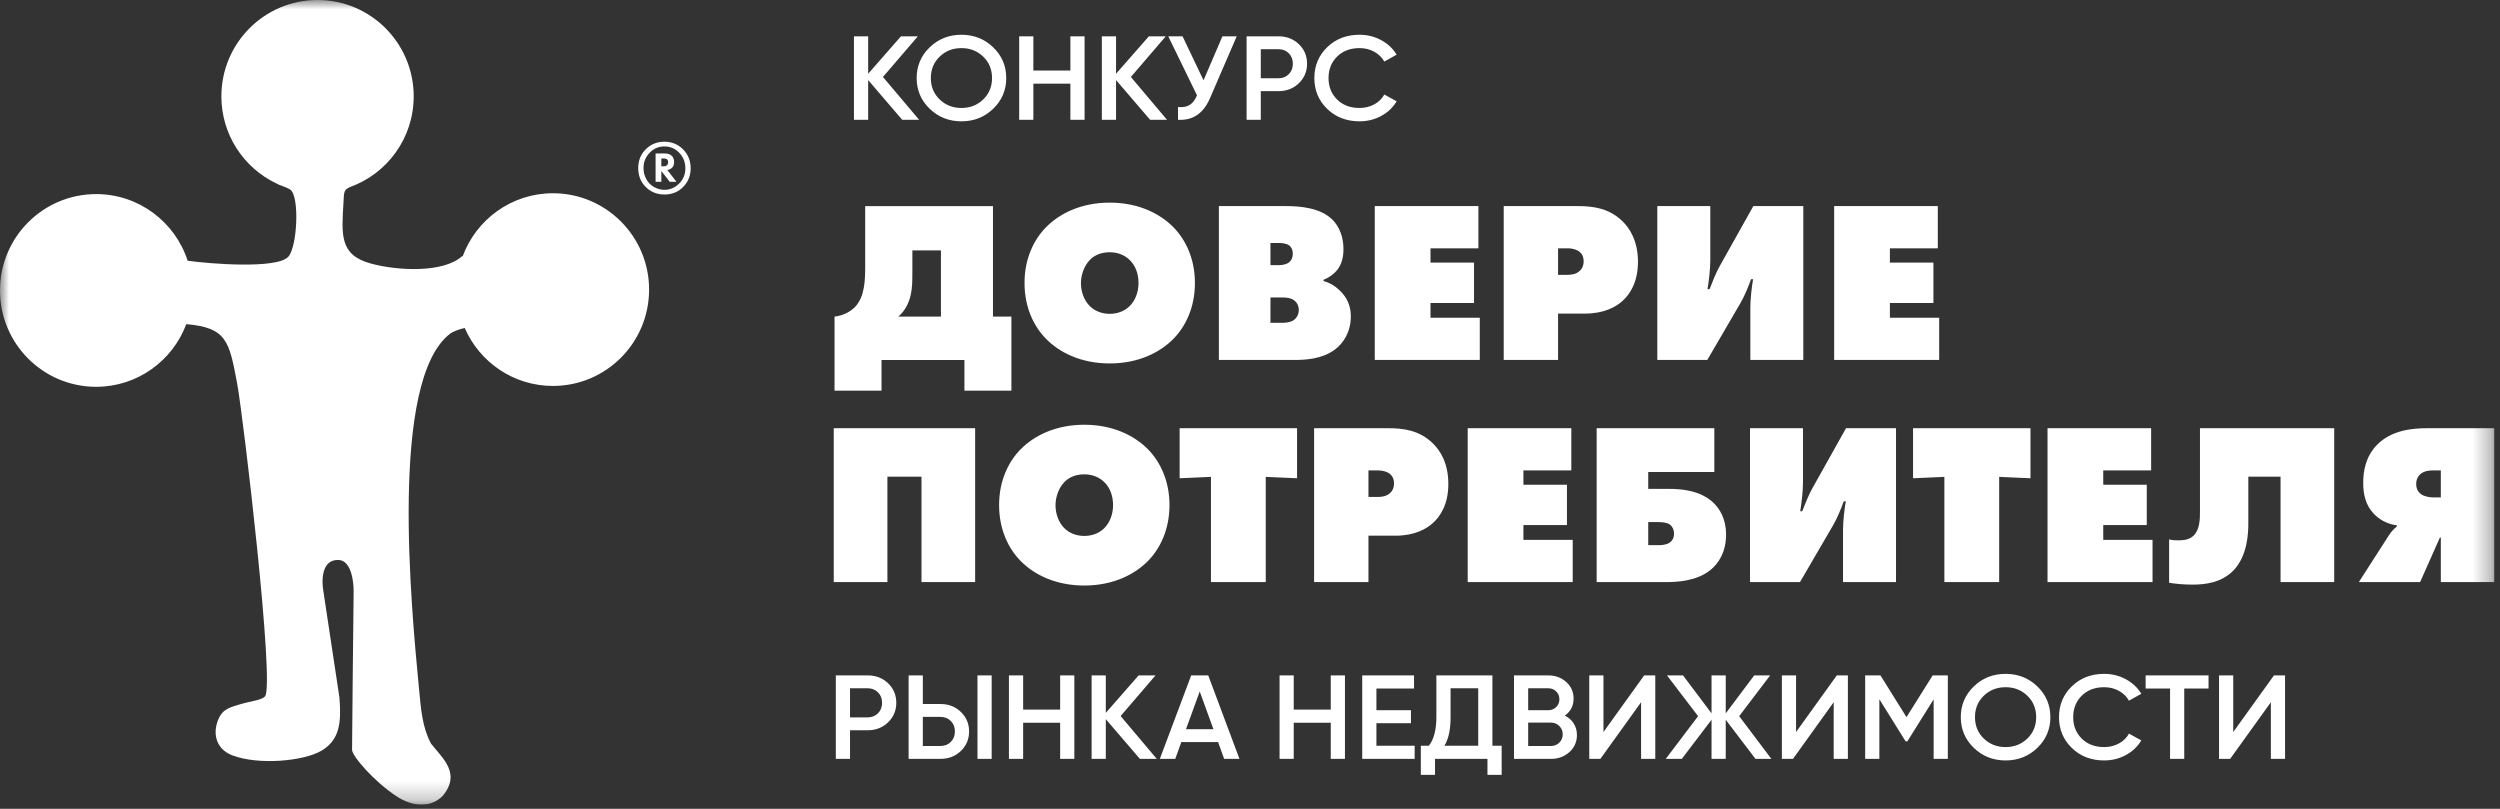 <?xml version="1.0" encoding="UTF-8"?> <svg xmlns="http://www.w3.org/2000/svg" width="136" height="44" viewBox="0 0 136 44" fill="none"><rect x="0" y="0" width="136" height="44" fill="#333333" stroke="none"/><g clip-path="url(#clip0_487_2747)"><g clip-path="url(#clip1_487_2747)"><mask id="mask0_487_2747" style="mask-type:luminance" maskUnits="userSpaceOnUse" x="0" y="0" width="136" height="44"><path d="M135.7 0H0V43.774H135.7V0Z" fill="white"></path></mask><g mask="url(#mask0_487_2747)"><path fill-rule="evenodd" clip-rule="evenodd" d="M17.274 0C20.163 0 22.505 2.346 22.505 5.241C22.505 7.516 21.06 9.451 19.038 10.176C18.705 10.334 18.719 10.417 18.688 10.963C18.588 12.746 18.442 13.865 20.174 14.337C21.653 14.739 24.137 14.856 25.15 13.926L25.169 13.944C25.905 11.942 27.826 10.513 30.08 10.513C32.969 10.513 35.311 12.86 35.311 15.754C35.311 18.649 32.969 20.995 30.08 20.995C27.932 20.995 26.087 19.698 25.282 17.843C25.007 17.894 24.625 18.049 24.502 18.141C21.155 20.658 22.379 33.115 22.794 37.462C22.901 38.59 22.972 39.561 23.445 40.45C24.067 41.243 25.106 42.077 24.078 43.301C23.439 43.941 22.484 43.918 21.565 43.314C20.357 42.521 19.14 41.12 19.152 40.783C19.153 39.917 19.22 33.852 19.238 32.196C19.244 31.628 19.106 30.488 18.42 30.462C17.486 30.425 17.486 31.59 17.593 32.169C17.602 32.213 18.462 37.923 18.464 37.937C18.571 39.276 18.502 40.248 17.474 40.846C16.508 41.41 14.067 41.634 12.636 41.09C11.674 40.723 11.538 39.764 11.949 38.983C12.163 38.576 12.557 38.462 13.005 38.329C13.716 38.119 14.226 38.092 14.415 37.886C14.963 37.292 13.234 22.669 12.904 20.882C12.473 18.554 12.329 17.824 10.133 17.633C9.391 19.624 7.476 21.042 5.231 21.042C2.342 21.042 0 18.695 0 15.8C0 12.906 2.342 10.559 5.231 10.559C7.557 10.559 9.528 12.081 10.208 14.184C11.328 14.343 15.049 14.653 15.68 13.97C16.173 13.437 16.305 10.706 15.799 10.322C15.622 10.188 15.121 10.05 15.128 10.022C15.09 10.005 15.052 9.987 15.014 9.969C13.256 9.124 12.043 7.325 12.043 5.241C12.043 2.346 14.385 0 17.274 0Z" fill="white"></path><path d="M47.066 11.212V14.5C47.066 15.241 47.041 16.131 46.527 16.684C46.276 16.947 45.876 17.173 45.399 17.223V21.252H47.955V19.583H52.465V21.252H55.02V17.223H54.018V11.212H47.066ZM49.633 13.621H51.187V17.223H48.869C49.07 17.048 49.208 16.872 49.333 16.633C49.633 16.044 49.633 15.454 49.633 14.751V13.621ZM65.004 15.391C65.004 14.061 64.49 13.031 63.839 12.366C63.125 11.639 61.96 11.023 60.369 11.023C58.778 11.023 57.613 11.639 56.899 12.366C56.248 13.031 55.734 14.061 55.734 15.391C55.734 16.734 56.248 17.763 56.899 18.428C57.613 19.156 58.778 19.771 60.369 19.771C61.96 19.771 63.125 19.156 63.839 18.428C64.49 17.763 65.004 16.734 65.004 15.391ZM60.369 13.722C60.871 13.722 61.234 13.923 61.459 14.148C61.76 14.437 61.935 14.876 61.935 15.403C61.935 15.931 61.735 16.37 61.459 16.646C61.209 16.897 60.833 17.073 60.369 17.073C59.906 17.073 59.53 16.897 59.28 16.646C58.979 16.345 58.803 15.88 58.803 15.403C58.803 14.952 58.979 14.462 59.28 14.148C59.48 13.935 59.831 13.722 60.369 13.722ZM66.307 19.582H70.378C71.042 19.582 71.894 19.532 72.583 19.043C73.109 18.666 73.485 18.026 73.485 17.21C73.485 16.658 73.297 16.194 72.871 15.792C72.608 15.541 72.332 15.378 71.994 15.29L72.007 15.215C72.308 15.102 72.57 14.901 72.733 14.7C73.009 14.361 73.084 13.947 73.084 13.558C73.084 12.604 72.646 12.102 72.445 11.914C71.781 11.287 70.666 11.211 69.952 11.211H66.307V19.582ZM69.113 13.219H69.589C69.702 13.219 69.977 13.232 70.14 13.357C70.215 13.42 70.328 13.558 70.328 13.796C70.328 14.023 70.24 14.161 70.165 14.236C70.028 14.374 69.764 14.424 69.589 14.424H69.113V13.219ZM69.113 16.181H69.764C69.927 16.181 70.228 16.194 70.428 16.357C70.566 16.47 70.654 16.646 70.654 16.859C70.654 17.135 70.516 17.323 70.366 17.424C70.165 17.549 69.902 17.562 69.727 17.562H69.113V16.181ZM80.5 19.582V17.285H77.819V16.482H80.187V14.286H77.819V13.508H80.425V11.211H74.788V19.582H80.5ZM84.759 19.582V17.059H86.225C87.265 17.059 87.916 16.696 88.279 16.357C88.654 16.018 89.105 15.365 89.105 14.248C89.105 13.081 88.642 12.403 88.254 12.027C87.527 11.324 86.675 11.211 85.811 11.211H81.802V19.582H84.759ZM84.759 13.508H85.31C85.536 13.508 85.787 13.584 85.924 13.696C86.037 13.784 86.15 13.947 86.15 14.211C86.15 14.462 86.062 14.625 85.949 14.725C85.736 14.939 85.423 14.951 85.272 14.951H84.759V13.508ZM90.158 11.211V19.582H92.876L94.705 16.445C94.881 16.144 95.131 15.554 95.257 15.19H95.369C95.294 15.604 95.219 16.269 95.219 16.733V19.582H98.1V11.211H95.382L93.553 14.475C93.365 14.801 93.14 15.366 93.002 15.729H92.889C92.964 15.29 93.04 14.625 93.04 14.186V11.211H90.158ZM105.491 19.582V17.285H102.81V16.483H105.178V14.286H102.81V13.508H105.416V11.211H99.778V19.582H105.491Z" fill="white"></path><path d="M48.275 31.665V25.93H50.129V31.665H53.048V23.294H45.356V31.665H48.275ZM63.62 27.473C63.62 26.143 63.107 25.114 62.456 24.448C61.742 23.721 60.577 23.106 58.986 23.106C57.395 23.106 56.23 23.721 55.516 24.448C54.864 25.114 54.351 26.143 54.351 27.473C54.351 28.816 54.864 29.845 55.516 30.511C56.23 31.238 57.395 31.853 58.986 31.853C60.577 31.853 61.742 31.238 62.456 30.511C63.107 29.845 63.62 28.816 63.62 27.473ZM58.986 25.804C59.487 25.804 59.85 26.005 60.076 26.231C60.376 26.52 60.551 26.959 60.551 27.486C60.551 28.013 60.351 28.452 60.076 28.729C59.825 28.98 59.449 29.155 58.986 29.155C58.522 29.155 58.146 28.98 57.896 28.729C57.595 28.427 57.42 27.963 57.42 27.486C57.42 27.034 57.595 26.544 57.896 26.231C58.096 26.017 58.447 25.804 58.986 25.804ZM68.857 31.665V25.942L70.56 26.017V23.294H64.172V26.017L65.876 25.942V31.665H68.857ZM74.444 31.665V29.142H75.909C76.949 29.142 77.6 28.779 77.963 28.44C78.339 28.101 78.79 27.448 78.79 26.331C78.79 25.164 78.327 24.486 77.939 24.11C77.212 23.407 76.36 23.294 75.496 23.294H71.487V31.665H74.444ZM74.444 25.591H74.995C75.22 25.591 75.471 25.666 75.609 25.779C75.722 25.867 75.834 26.03 75.834 26.294C75.834 26.544 75.746 26.708 75.634 26.808C75.421 27.021 75.107 27.034 74.957 27.034H74.444V25.591ZM85.555 31.665V29.368H82.874V28.565H85.242V26.369H82.874V25.591H85.48V23.294H79.843V31.665H85.555ZM86.858 31.665H90.628C91.167 31.665 92.269 31.64 93.059 31C93.497 30.636 93.898 30.034 93.898 29.08C93.898 28.201 93.534 27.662 93.209 27.348C92.507 26.683 91.493 26.595 90.791 26.595H89.664V25.678H93.259V23.294H86.858V31.665ZM89.664 29.657V28.402H90.24C90.415 28.402 90.691 28.427 90.829 28.528C90.954 28.615 91.067 28.791 91.067 29.029C91.067 29.281 90.954 29.431 90.829 29.519C90.641 29.645 90.378 29.657 90.24 29.657H89.664ZM95.201 23.294V31.665H97.919L99.748 28.528C99.923 28.226 100.174 27.636 100.299 27.273H100.412C100.337 27.687 100.261 28.352 100.261 28.816V31.665H103.143V23.294H100.424L98.596 26.557C98.407 26.883 98.182 27.448 98.044 27.812H97.932C98.006 27.373 98.082 26.708 98.082 26.269V23.294H95.201ZM108.755 31.665V25.942L110.458 26.017V23.294H104.07V26.017L105.774 25.942V31.665H108.755ZM117.098 31.665V29.368H114.417V28.565H116.784V26.369H114.417V25.591H117.022V23.294H111.385V31.665H117.098ZM119.678 23.294V27.875C119.678 28.239 119.666 28.816 119.328 29.142C119.089 29.368 118.776 29.394 118.501 29.394C118.313 29.394 118.188 29.394 118 29.343V31.703C118.375 31.765 118.826 31.803 119.265 31.803C119.928 31.803 120.843 31.715 121.507 31.025C122.271 30.222 122.309 28.992 122.309 28.452V25.93H124.062V31.665H126.981V23.294L119.678 23.294ZM128.322 31.665H131.654L132.731 29.243H132.781V31.665H135.7V23.294H132.054C131.24 23.294 130.113 23.394 129.324 24.185C128.685 24.825 128.559 25.641 128.559 26.256C128.559 26.871 128.672 27.461 129.136 27.95C129.387 28.214 129.8 28.502 130.389 28.578V28.64C130.188 28.804 130.05 28.967 129.925 29.168L128.322 31.665ZM132.781 27.059H132.355C132.167 27.059 131.879 27.009 131.704 26.883C131.554 26.77 131.441 26.607 131.441 26.331C131.441 26.067 131.554 25.904 131.641 25.816C131.867 25.603 132.192 25.59 132.355 25.59H132.781V27.059Z" fill="white"></path><path d="M47.201 36.741C47.644 36.741 48.014 36.884 48.312 37.17C48.609 37.455 48.758 37.809 48.758 38.233C48.758 38.653 48.609 39.007 48.312 39.294C48.014 39.582 47.644 39.726 47.201 39.726H46.241V41.282H45.469V36.741H47.201ZM47.201 39.025C47.429 39.025 47.617 38.95 47.765 38.801C47.912 38.652 47.986 38.462 47.986 38.233C47.986 38.004 47.912 37.815 47.765 37.666C47.617 37.517 47.429 37.442 47.201 37.442H46.241V39.025H47.201ZM49.429 41.282V36.741H50.202V38.298H51.161C51.604 38.298 51.975 38.442 52.272 38.73C52.569 39.017 52.719 39.371 52.719 39.791C52.719 40.21 52.569 40.563 52.272 40.851C51.975 41.139 51.604 41.282 51.161 41.282H49.429ZM53.175 41.282V36.741H53.947V41.282H53.175ZM50.202 40.582H51.161C51.389 40.582 51.577 40.507 51.725 40.358C51.873 40.209 51.947 40.02 51.947 39.791C51.947 39.561 51.873 39.372 51.725 39.223C51.577 39.074 51.389 38.999 51.161 38.999H50.202V40.582ZM57.672 36.741H58.444V41.282H57.672V39.317H55.659V41.282H54.886V36.741H55.659V38.603H57.672V36.741ZM62.928 41.282H62.009L60.156 39.122V41.282H59.384V36.741H60.156V38.779L61.942 36.741H62.861L60.962 38.953L62.928 41.282ZM66.593 41.282L66.264 40.368H64.264L63.935 41.282H63.096L64.801 36.741H65.728L67.426 41.282H66.593ZM64.519 39.667H66.01L65.265 37.617L64.519 39.667ZM72.393 36.741H73.165V41.282H72.393V39.317H70.379V41.282H69.608V36.741H70.379V38.603H72.393V36.741ZM74.877 40.569H76.957V41.283H74.105V36.742H76.924V37.456H74.877V38.636H76.756V39.343H74.877V40.569ZM81.187 40.569H81.69V42.152H80.918V41.283H78.065V42.152H77.293V40.569H77.73C78.002 40.223 78.139 39.702 78.139 39.006V36.742H81.187V40.569ZM78.575 40.569H80.415V37.442H78.911V39.019C78.911 39.694 78.799 40.21 78.575 40.569ZM85.127 38.928C85.332 39.032 85.494 39.174 85.61 39.356C85.726 39.538 85.785 39.747 85.785 39.985C85.785 40.357 85.648 40.666 85.375 40.913C85.102 41.16 84.769 41.283 84.375 41.283H82.361V36.742H84.227C84.612 36.742 84.938 36.862 85.204 37.102C85.47 37.342 85.603 37.641 85.603 38C85.603 38.394 85.445 38.703 85.127 38.928ZM84.227 37.442H83.133V38.636H84.227C84.397 38.636 84.54 38.578 84.657 38.464C84.773 38.349 84.831 38.208 84.831 38.039C84.831 37.87 84.773 37.729 84.657 37.614C84.54 37.499 84.397 37.442 84.227 37.442ZM84.375 40.582C84.554 40.582 84.706 40.521 84.828 40.398C84.951 40.274 85.013 40.123 85.013 39.946C85.013 39.769 84.951 39.619 84.828 39.496C84.706 39.373 84.554 39.311 84.375 39.311H83.133V40.582H84.375ZM89.275 41.283V38.201L87.06 41.283H86.456V36.742H87.228V39.823L89.443 36.742H90.047V41.283H89.275ZM96.363 41.283H95.497L93.88 39.155V41.283H93.108V39.155L91.49 41.283H90.617L92.376 38.96L90.685 36.742H91.557L93.108 38.805V36.742H93.88V38.805L95.43 36.742H96.296L94.611 38.96L96.363 41.283ZM99.753 41.283V38.201L97.538 41.283H96.934V36.742H97.706V39.823L99.921 36.742H100.525V41.283H99.753ZM105.962 36.742V41.283H105.19V38.046L103.76 40.329H103.666L102.237 38.039V41.282H101.465V36.741H102.297L103.713 39.012L105.137 36.741L105.962 36.742ZM110.832 40.683C110.36 41.139 109.784 41.368 109.104 41.368C108.423 41.368 107.847 41.139 107.375 40.683C106.903 40.227 106.667 39.67 106.667 39.013C106.667 38.355 106.903 37.798 107.375 37.342C107.847 36.886 108.423 36.658 109.104 36.658C109.784 36.658 110.36 36.886 110.832 37.342C111.304 37.798 111.54 38.355 111.54 39.013C111.54 39.67 111.304 40.227 110.832 40.683ZM107.918 40.177C108.238 40.486 108.633 40.641 109.103 40.641C109.573 40.641 109.968 40.486 110.288 40.177C110.608 39.868 110.768 39.48 110.768 39.013C110.768 38.546 110.608 38.157 110.288 37.848C109.968 37.539 109.573 37.384 109.103 37.384C108.633 37.384 108.238 37.539 107.918 37.848C107.598 38.157 107.439 38.546 107.439 39.013C107.439 39.48 107.598 39.868 107.918 40.177ZM114.466 41.368C113.759 41.368 113.173 41.142 112.708 40.69C112.242 40.238 112.01 39.678 112.01 39.013C112.01 38.346 112.242 37.788 112.708 37.336C113.173 36.884 113.759 36.658 114.466 36.658C114.892 36.658 115.284 36.755 115.645 36.95C116.005 37.144 116.285 37.408 116.487 37.741L115.816 38.117C115.69 37.892 115.508 37.714 115.268 37.582C115.029 37.45 114.762 37.384 114.466 37.384C113.965 37.384 113.559 37.538 113.248 37.845C112.937 38.152 112.782 38.541 112.782 39.013C112.782 39.484 112.937 39.873 113.248 40.18C113.559 40.487 113.965 40.641 114.466 40.641C114.762 40.641 115.03 40.575 115.272 40.443C115.514 40.311 115.695 40.133 115.816 39.908L116.487 40.278C116.29 40.611 116.011 40.875 115.651 41.072C115.291 41.269 114.896 41.368 114.466 41.368ZM120.145 36.742V37.456H118.823V41.283H118.051V37.456H116.722V36.742H120.145ZM123.535 41.283V38.202L121.32 41.283H120.716V36.742H121.488V39.824L123.703 36.742H124.307V41.283H123.535Z" fill="white"></path><path d="M50 6.516H49.08L47.228 4.356V6.516H46.455V1.975H47.228V4.012L49.013 1.975H49.932L48.033 4.187L50 6.516ZM54.031 5.916C53.559 6.372 52.983 6.6 52.303 6.6C51.623 6.6 51.046 6.372 50.574 5.916C50.102 5.46 49.866 4.903 49.866 4.246C49.866 3.588 50.102 3.031 50.574 2.575C51.046 2.119 51.623 1.891 52.303 1.891C52.983 1.891 53.559 2.119 54.031 2.575C54.503 3.031 54.739 3.588 54.739 4.246C54.739 4.903 54.503 5.46 54.031 5.916ZM51.118 5.41C51.438 5.719 51.833 5.874 52.303 5.874C52.773 5.874 53.167 5.719 53.487 5.41C53.807 5.101 53.967 4.712 53.967 4.246C53.967 3.779 53.807 3.39 53.487 3.081C53.167 2.772 52.773 2.617 52.303 2.617C51.833 2.617 51.438 2.772 51.118 3.081C50.798 3.39 50.638 3.779 50.638 4.246C50.638 4.712 50.798 5.101 51.118 5.41ZM58.229 1.975H59.001V6.516H58.229V4.551H56.215V6.516H55.444V1.975H56.215V3.837H58.229V1.975ZM63.486 6.516H62.566L60.713 4.356V6.516H59.941V1.975H60.713V4.012L62.499 1.975H63.419L61.519 4.187L63.486 6.516ZM66.5 1.975H67.278L65.821 5.348C65.463 6.174 64.884 6.564 64.083 6.516V5.822C64.347 5.848 64.561 5.809 64.724 5.705C64.887 5.602 65.018 5.428 65.117 5.186L63.553 1.975H64.331L65.472 4.368L66.5 1.975ZM69.547 1.975C69.99 1.975 70.36 2.118 70.658 2.403C70.956 2.689 71.104 3.043 71.104 3.467C71.104 3.887 70.956 4.24 70.658 4.528C70.36 4.815 69.99 4.959 69.547 4.959H68.587V6.516H67.815V1.975H69.547ZM69.547 4.258C69.775 4.258 69.963 4.184 70.111 4.035C70.258 3.886 70.332 3.696 70.332 3.467C70.332 3.238 70.258 3.049 70.111 2.9C69.963 2.75 69.775 2.676 69.547 2.676H68.587V4.258H69.547ZM73.957 6.6C73.25 6.6 72.664 6.374 72.198 5.922C71.733 5.471 71.5 4.912 71.5 4.246C71.5 3.58 71.733 3.02 72.198 2.569C72.664 2.117 73.25 1.891 73.957 1.891C74.382 1.891 74.775 1.988 75.135 2.183C75.495 2.377 75.776 2.641 75.977 2.974L75.306 3.35C75.181 3.125 74.999 2.947 74.759 2.815C74.52 2.683 74.252 2.617 73.957 2.617C73.456 2.617 73.05 2.771 72.739 3.078C72.428 3.385 72.272 3.774 72.272 4.246C72.272 4.717 72.428 5.106 72.739 5.413C73.05 5.72 73.456 5.874 73.957 5.874C74.252 5.874 74.521 5.808 74.763 5.676C75.004 5.544 75.186 5.366 75.306 5.141L75.977 5.511C75.781 5.844 75.502 6.109 75.142 6.305C74.781 6.502 74.387 6.6 73.957 6.6Z" fill="white"></path><path d="M36.145 7.71C36.543 7.71 36.878 7.846 37.153 8.118C37.432 8.398 37.572 8.742 37.572 9.152C37.572 9.544 37.443 9.877 37.185 10.148C36.914 10.437 36.567 10.581 36.145 10.581C35.737 10.581 35.396 10.442 35.122 10.165C34.853 9.896 34.719 9.555 34.719 9.144C34.719 8.718 34.866 8.368 35.159 8.093C35.425 7.838 35.753 7.71 36.145 7.71ZM36.145 7.966C35.836 7.966 35.572 8.075 35.356 8.295C35.123 8.529 35.007 8.81 35.007 9.139C35.007 9.31 35.038 9.47 35.101 9.621C35.164 9.772 35.245 9.897 35.344 9.996C35.443 10.095 35.563 10.175 35.706 10.235C35.848 10.295 35.994 10.326 36.145 10.326C36.447 10.326 36.708 10.217 36.93 10C37.166 9.772 37.284 9.491 37.284 9.156C37.284 8.815 37.166 8.527 36.93 8.291C36.714 8.074 36.452 7.966 36.145 7.966ZM35.664 8.348H36.149C36.328 8.348 36.46 8.393 36.548 8.481C36.631 8.563 36.671 8.677 36.671 8.822C36.671 8.946 36.636 9.045 36.565 9.119C36.502 9.187 36.414 9.23 36.301 9.247L36.799 9.889H36.433L35.977 9.3V9.889H35.664V8.348ZM35.977 8.621V9.045H36.1C36.185 9.045 36.248 9.025 36.289 8.983C36.327 8.945 36.346 8.893 36.346 8.827C36.346 8.755 36.327 8.703 36.289 8.67C36.253 8.637 36.194 8.621 36.112 8.621H35.977Z" fill="white"></path></g></g></g><defs><clipPath id="clip0_487_2747"><rect width="135.7" height="43.774" fill="white"></rect></clipPath><clipPath id="clip1_487_2747"><rect width="135.7" height="43.774" fill="white"></rect></clipPath></defs></svg> 